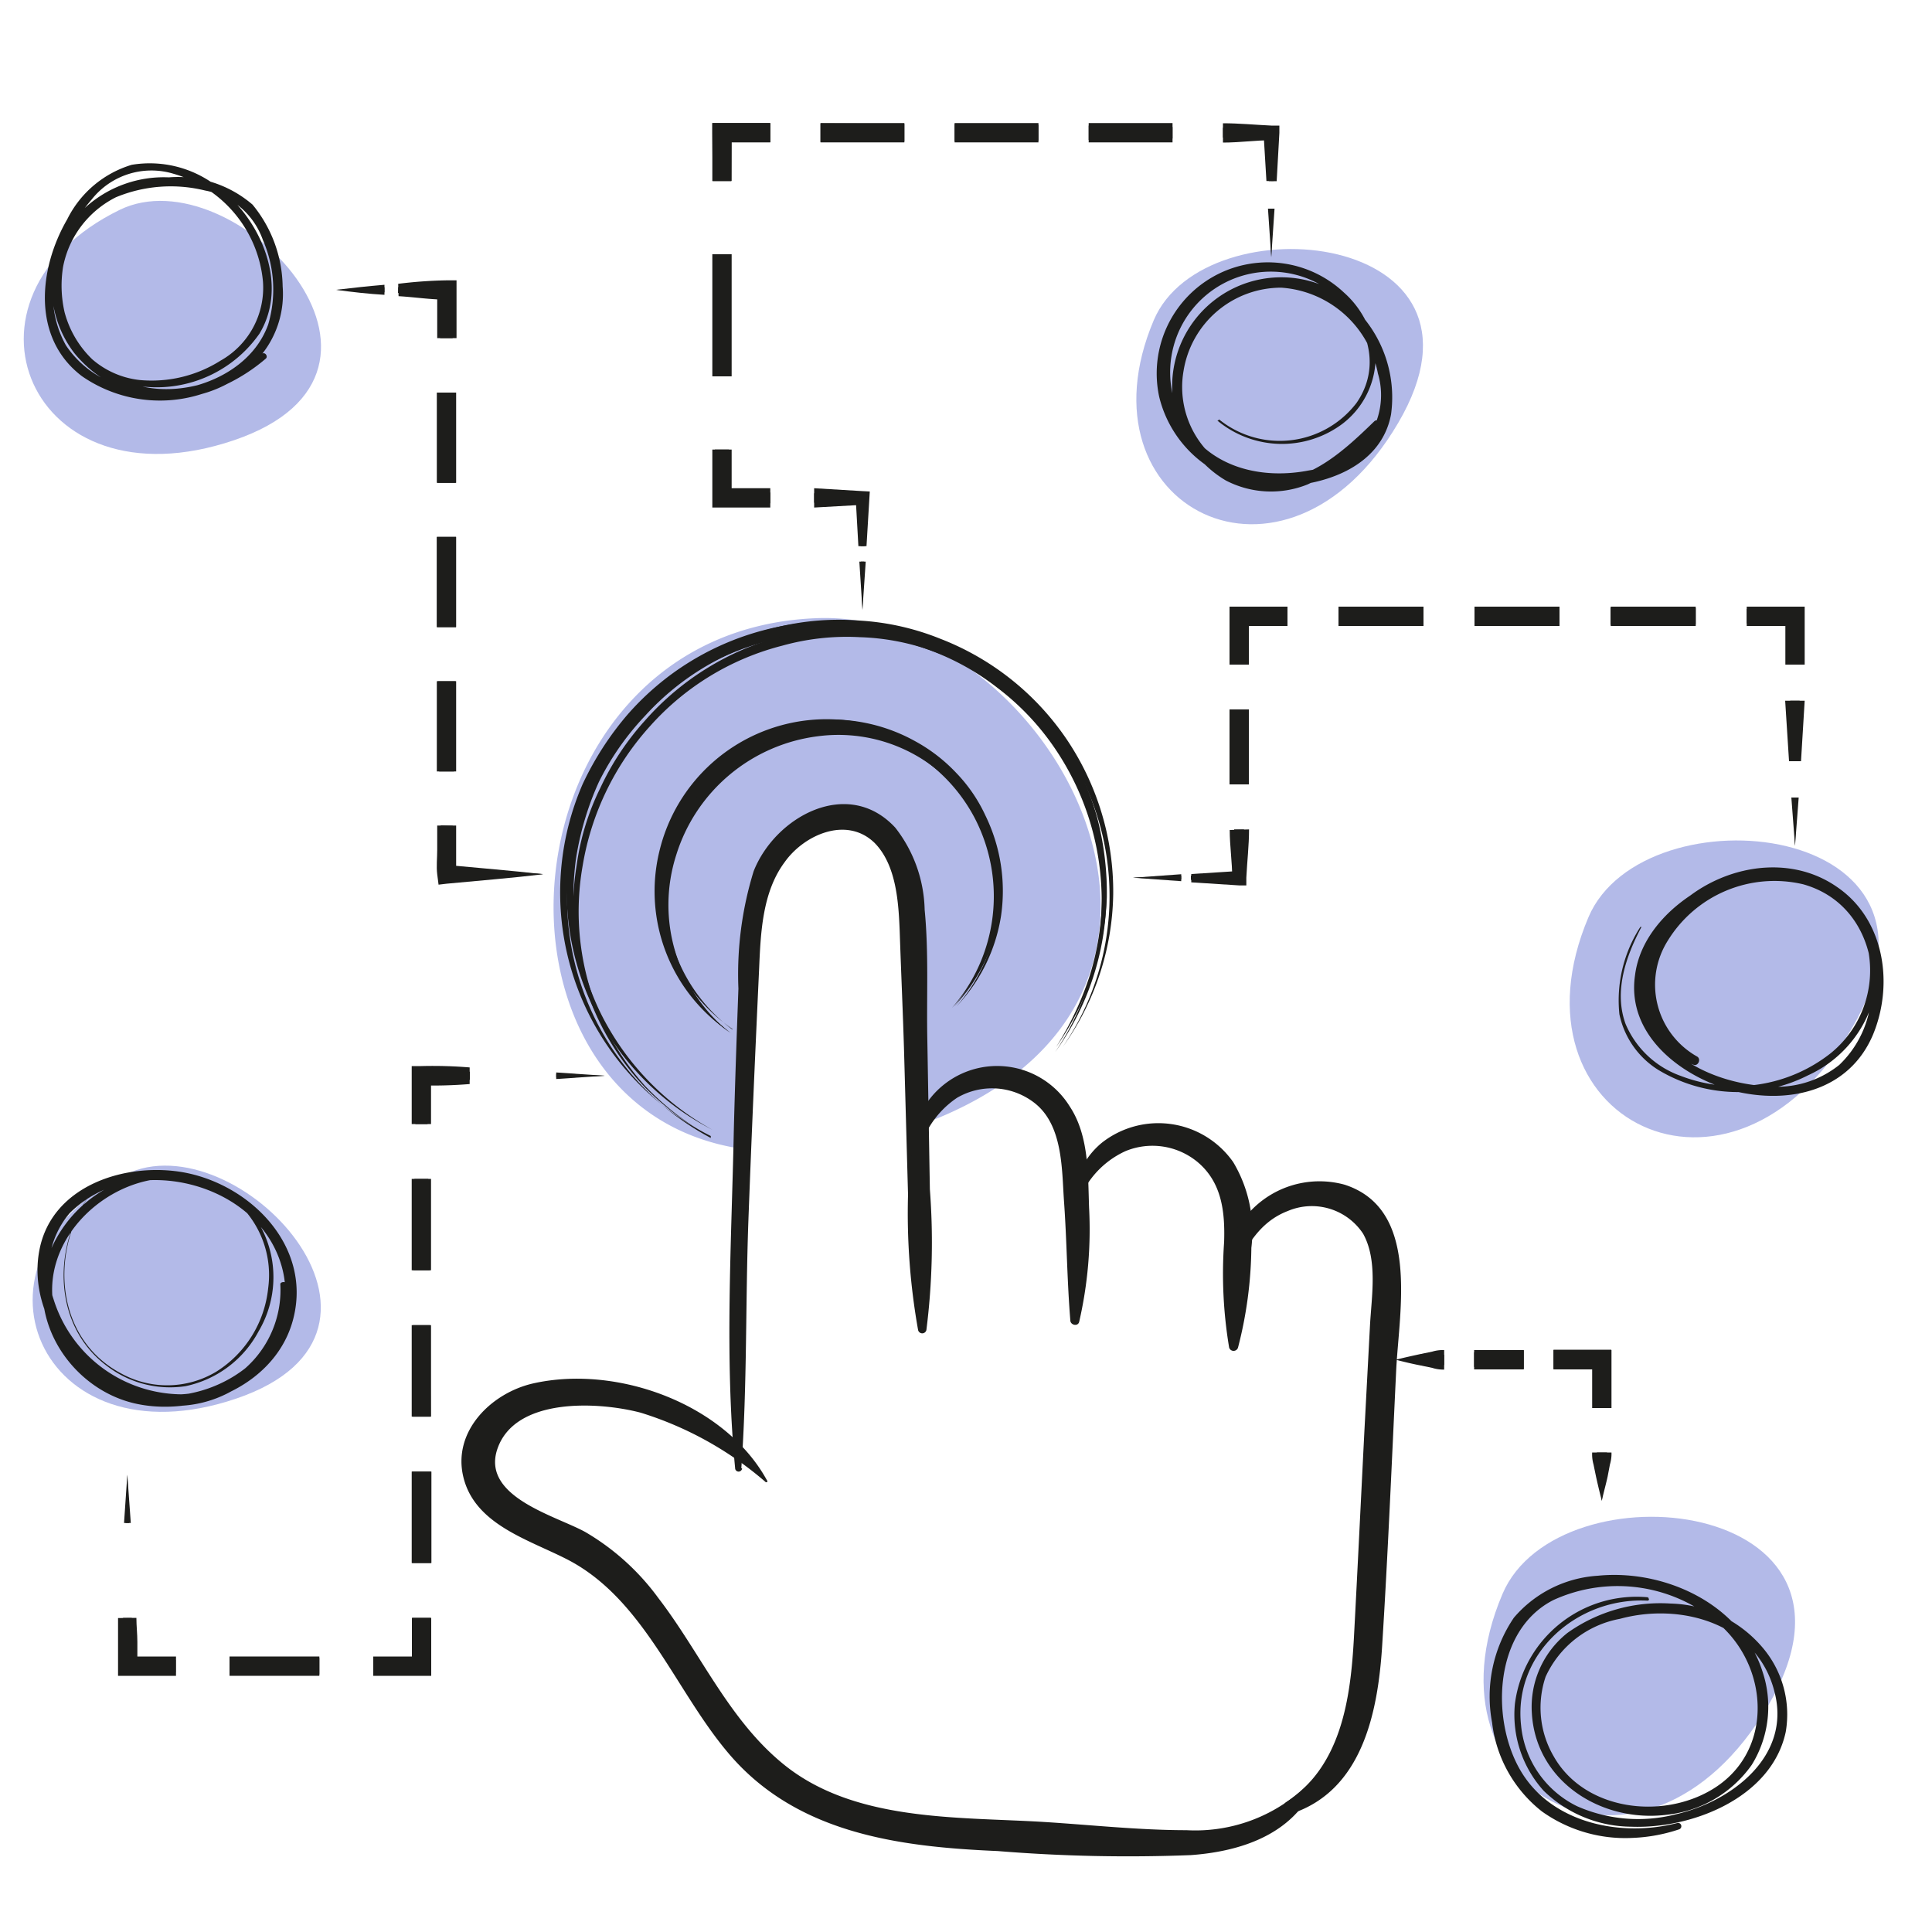 <?xml version="1.0" encoding="UTF-8"?> <svg xmlns="http://www.w3.org/2000/svg" viewBox="0 0 100 100"> <defs> <style>.cls-1{opacity:0.52;}.cls-2{fill:#b3bae8;}.cls-3{fill:#1d1d1b;}</style> </defs> <g id="Layer_22" data-name="Layer 22"> <path class="cls-2" d="M42.19,32c-16.4.7-18.2,25.36-3.75,27.47,0-2.72.89-11.55.78-13-.39-4.8,6.84-6.92,7.86,0a109.62,109.62,0,0,1,.68,11.71C65.51,51.6,54.21,31.44,42.19,32Z"></path> <path class="cls-2" d="M6.5,60.79c5.72-2.81,16,8.11,5.73,11.6S-2.41,65.16,6.5,60.79Z"></path> <path class="cls-2" d="M6.2,10.86C12.09,8,22.7,19.2,12.1,22.79S-3,15.35,6.2,10.86Z"></path> <path class="cls-2" d="M59.72,16.57c2.64-6.22,18.49-4.63,12.65,5.32S55.61,26.26,59.72,16.57Z"></path> <path class="cls-2" d="M82.22,47.47c2.85-6.7,19.93-5,13.64,5.74S77.79,57.91,82.22,47.47Z"></path> <path class="cls-2" d="M77.77,82.5c2.87-6.76,20.09-5,13.75,5.78S73.3,93,77.77,82.5Z"></path> <path class="cls-3" d="M38.37,76c.31-4.28.21-8.61.37-12.91s.35-8.6.55-12.9c.08-1.88.16-4,1.32-5.56,1-1.42,3.21-2.41,4.66-1,1.13,1.15,1.24,3.09,1.3,4.61.07,2.12.17,4.25.23,6.38l.2,7.22a34.43,34.43,0,0,0,.52,7,.22.22,0,0,0,.43,0,36.14,36.14,0,0,0,.18-7.28L48,53.91c-.05-2.27.08-4.56-.14-6.82a7.15,7.15,0,0,0-1.52-4.25c-2.44-2.64-6.21-.58-7.33,2.25a18.07,18.07,0,0,0-.79,6.08c-.09,2.48-.18,5-.24,7.44-.12,5.75-.48,11.65.07,17.38a.18.18,0,0,0,.36,0Z"></path> <path class="cls-3" d="M47.55,60.84A4.65,4.65,0,0,1,48,58.51a4.8,4.8,0,0,1,1.54-1.69,3.58,3.58,0,0,1,4.07.32c1.4,1.16,1.35,3.38,1.46,5,.15,2.07.16,4.14.33,6.2,0,.25.4.34.46.07a21.34,21.34,0,0,0,.51-5.91c-.06-1.72,0-3.72-1-5.23a4.42,4.42,0,0,0-8,3.57.09.09,0,0,0,.17,0Z"></path> <path class="cls-3" d="M55.66,62.73a4.66,4.66,0,0,1,2.6-3.15,3.66,3.66,0,0,1,3.73.57c1.26,1.06,1.42,2.59,1.37,4.14a23.17,23.17,0,0,0,.26,5.46.24.24,0,0,0,.46,0,21.37,21.37,0,0,0,.69-5.16,7,7,0,0,0-.94-4.44,4.73,4.73,0,0,0-6.8-1,4.06,4.06,0,0,0-1.45,3.6s.07,0,.08,0Z"></path> <path class="cls-3" d="M63.79,66c.65-1.38,1.35-2.74,2.87-3.32a3.18,3.18,0,0,1,3.89,1.17c.77,1.37.44,3.26.36,4.76l-.29,5.48c-.18,3.55-.35,7.1-.54,10.65-.17,3.14-.64,6.68-3.51,8.54-.29.2-.11.73.26.6,3.69-1.2,4.49-5.26,4.71-8.69.3-4.78.5-9.56.73-14.34.16-3.08,1.22-8.27-2.67-9.53a4.91,4.91,0,0,0-6.21,4.57c0,.21.31.31.4.11Z"></path> <path class="cls-3" d="M39.73,76.68c-2.15-4-7.75-6.05-12.11-5.08-2.17.48-4.23,2.48-3.63,4.88s3.28,3.18,5.28,4.19c4,2,5.63,6.73,8.37,10,3.51,4.22,8.84,4.92,14,5.14a83.13,83.13,0,0,0,10,.21c2.59-.19,5.24-1.06,6.4-3.57.07-.15-.12-.33-.24-.19a8.32,8.32,0,0,1-6.39,2.47c-2.47,0-5-.28-7.45-.43-4.49-.27-9.91,0-13.57-3.12-2.72-2.29-4.18-5.69-6.31-8.46a12.48,12.48,0,0,0-3.78-3.42c-1.51-.84-5.39-1.81-4.56-4.29.91-2.71,5.26-2.46,7.42-1.89a18,18,0,0,1,6.48,3.6s.11,0,.08-.07Z"></path> <path class="cls-3" d="M36.79,58.8a14.09,14.09,0,0,1-6.63-18.22A15.85,15.85,0,0,1,32.47,37a14.12,14.12,0,0,1,15.72-3.9,14.12,14.12,0,0,1,6.65,5.26,14.24,14.24,0,0,1,2.43,8.09,14.06,14.06,0,0,1-2.65,8,14,14,0,0,0-.1-15.83,13.27,13.27,0,0,0-2.87-3,12.94,12.94,0,0,0-3.62-2,13.91,13.91,0,0,0-15.22,3.78,15,15,0,0,0-2.25,3.5,14.76,14.76,0,0,0-1.11,4,14,14,0,0,0,7.34,14Z"></path> <path class="cls-3" d="M36.7,58.8a14.48,14.48,0,0,1-3.29-2.49,13.5,13.5,0,0,1-3.56-11.54,12.94,12.94,0,0,1,1.23-4,14,14,0,0,1,2.31-3.48,14.24,14.24,0,0,1,7-4.34,13.25,13.25,0,0,1,4.16-.43,13.32,13.32,0,0,1,10.53,6,13.56,13.56,0,0,1,1.71,3.8,15.52,15.52,0,0,1,.5,4.13,14.53,14.53,0,0,1-2.63,7.75,16.2,16.2,0,0,0,1.75-3.72,14.13,14.13,0,0,0,.08-8.08,13.71,13.71,0,0,0-1.73-3.67,13,13,0,0,0-6.27-4.95,12.2,12.2,0,0,0-4-.8,12.42,12.42,0,0,0-4,.44,13.7,13.7,0,0,0-6.83,4.15,14.22,14.22,0,0,0-3.5,7.23,13.66,13.66,0,0,0,1,8,13.38,13.38,0,0,0,2.24,3.42A14.5,14.5,0,0,0,36.7,58.8Z"></path> <path class="cls-3" d="M36.88,58.48a13.89,13.89,0,0,1-7.44-14.1,14.64,14.64,0,0,1,1.18-4.09,14.29,14.29,0,0,1,9.61-7.83,13.52,13.52,0,0,1,4.25-.34,13.23,13.23,0,0,1,4.16.93,14,14,0,0,1,6.58,5.23,14.1,14.1,0,0,1,2.4,8A13.93,13.93,0,0,1,55,54.2a13.78,13.78,0,0,0-2.9-18.7,13.64,13.64,0,0,0-7.61-2.9,13.15,13.15,0,0,0-4.1.35,13.58,13.58,0,0,0-7,4.1A14.06,14.06,0,0,0,31,40.47a15.21,15.21,0,0,0-1.19,4,13.89,13.89,0,0,0,1.34,8.09A14,14,0,0,0,36.88,58.48Z"></path> <path class="cls-3" d="M37.83,53.46a8.77,8.77,0,0,1-3.7-9.4,8.9,8.9,0,0,1,12.95-5.73,8.78,8.78,0,0,1,3.72,3.86,8.93,8.93,0,0,1,.82,5.26,8.8,8.8,0,0,1-2.35,4.72,8.78,8.78,0,0,0,1.19-9.81,8.67,8.67,0,0,0-3.59-3.63,8.66,8.66,0,0,0-9.68,1.08,8.73,8.73,0,0,0-2.69,4.34A8.83,8.83,0,0,0,37.83,53.46Z"></path> <path class="cls-3" d="M37.78,53.45a8.35,8.35,0,0,1-3.07-4.11,8.83,8.83,0,0,1-.1-5.19,9.19,9.19,0,0,1,7.61-6.53,8.6,8.6,0,0,1,5.15,1A8.34,8.34,0,0,1,51,42.36a8.77,8.77,0,0,1,.7,5.14,9,9,0,0,1-2.32,4.6,8.79,8.79,0,0,0,1.28-9.57,8.12,8.12,0,0,0-8.34-4.42A8.83,8.83,0,0,0,35,44.26,8.46,8.46,0,0,0,37.78,53.45Z"></path> <path class="cls-3" d="M37.91,53.26a8.81,8.81,0,0,1-3.24-4.1,8.9,8.9,0,0,1,12.69-10.8A8.53,8.53,0,0,1,49.49,40,8,8,0,0,1,51,42.2a8.91,8.91,0,0,1,.81,5.23A8.76,8.76,0,0,1,49.5,52.1a8.64,8.64,0,0,0-2.36-13.34,8.67,8.67,0,0,0-9.62,1,8.62,8.62,0,0,0,.39,13.53Z"></path> <path class="cls-3" d="M63,21.76a5.23,5.23,0,0,0,6.48.18,4.37,4.37,0,0,0,1.72-3.29,4.86,4.86,0,0,0-1.64-3.51A5.75,5.75,0,0,0,60,20.54a6.05,6.05,0,0,0,5.75,4.62c2.52.1,5.72-.88,6.25-3.71a6.46,6.46,0,0,0-3.55-6.68,5.65,5.65,0,0,0-5,10.1,5.07,5.07,0,0,0,4.24.2,9.88,9.88,0,0,0,3.69-3c.15-.18-.09-.42-.25-.26-1.7,1.65-3.75,3.56-6.32,2.93a4.87,4.87,0,0,1-3.55-5.54,5.12,5.12,0,0,1,5.06-4.31,5.47,5.47,0,0,1,5,4.44,3.92,3.92,0,0,1-.68,3.55,5.12,5.12,0,0,1-2.89,1.47c-2.41.47-5-.12-6.36-2.27a5.21,5.21,0,0,1,6.13-7.72c2.6.93,4.43,4,2.69,6.5a5,5,0,0,1-7.11.85,0,0,0,0,0-.06.06Z"></path> <path class="cls-3" d="M84.89,48a7,7,0,0,0-1.07,4.5,4.48,4.48,0,0,0,2,2.87,8,8,0,0,0,7.76.29,6.18,6.18,0,0,0,3.55-6.6A5.34,5.34,0,0,0,91,45c-2.76.35-6,2.54-6.37,5.47-.46,3.12,2.42,5.29,5.12,6,2.86.7,5.95,0,7.19-2.9,1.1-2.64.6-6-1.87-7.67-2.89-2-7-.82-9,1.86-1.78,2.39-1.44,6.17,1.58,7.35.25.1.42-.31.18-.43a4.27,4.27,0,0,1-1.5-6,6.48,6.48,0,0,1,7-2.91c2.75.77,3.92,3.47,3.49,6.15a5.37,5.37,0,0,1-1.62,3.2,5.16,5.16,0,0,1-3.79,1.1c-2.6-.15-5.64-1.51-6.28-4.27s2-5.22,4.4-6.11,5.5-.35,6.77,2.1a5.52,5.52,0,0,1-1.55,6.58A7.93,7.93,0,0,1,87,55.69,4.86,4.86,0,0,1,84.14,53c-.61-1.67,0-3.46.81-5,0,0,0-.08-.06,0Z"></path> <path class="cls-3" d="M85.35,82.68a6.35,6.35,0,0,0-6.94,5.52,5.87,5.87,0,0,0,1.49,4.49,6.57,6.57,0,0,0,4.53,1.86c3.13.12,7.27-1.49,8-4.91a5.34,5.34,0,0,0-1.24-4.41A6.45,6.45,0,0,0,86.48,83a8.29,8.29,0,0,0-5.35,1.52,4.89,4.89,0,0,0-1.84,4.18c.22,3.53,3.62,5.66,7,5.23a6.18,6.18,0,0,0,4.38-2.58,5.71,5.71,0,0,0,.55-4.85c-1.11-3.47-5.06-5.29-8.52-4.94a6.22,6.22,0,0,0-4.34,2.17,7.26,7.26,0,0,0-1.13,5.43,6.86,6.86,0,0,0,2.58,4.6,7.43,7.43,0,0,0,4.68,1.37,8.61,8.61,0,0,0,2.41-.44.17.17,0,0,0-.09-.33c-2.82.73-6.34.06-8-2.54s-1.57-7.39,1.59-9a8,8,0,0,1,8.78,1.42c2.44,2.34,2.52,6.52-.54,8.37C86,94.21,82,93.7,80.42,90.91A5,5,0,0,1,80,86.79a5.29,5.29,0,0,1,3.85-3c3.19-.87,7.13.27,8,3.79.87,3.33-2.23,5.67-5.12,6.33a7.83,7.83,0,0,1-5.1-.42,5.21,5.21,0,0,1-2.9-4.19c-.41-3.75,2.94-6.64,6.55-6.45a.07.07,0,0,0,0-.14Z"></path> <path class="cls-3" d="M4.52,62c-1.8,2.69-1.74,6.63,1,8.69a5.37,5.37,0,0,0,4.07,1.06,5.58,5.58,0,0,0,3.8-2.85,5.5,5.5,0,0,0-2.48-7.81,6.59,6.59,0,0,0-8.46,4.06C1.4,68.51,3.84,72,7.11,72.67s7.27-1.06,8.09-4.49c.89-3.68-2.19-6.81-5.6-7.48-3-.58-6.91.61-7.56,4s2,6.77,5.14,7.77a6,6,0,0,0,7.56-3.78,4.86,4.86,0,0,0,.09-2.21c0-.18-.34-.14-.32,0a5.4,5.4,0,0,1-5.14,5.69,7,7,0,0,1-6.6-4.93,4.57,4.57,0,0,1,.83-4.44,5.8,5.8,0,0,1,3.67-1.68c3-.32,6.41,1.31,7.3,4.39.94,3.24-1.64,6-4.72,6.61A6,6,0,0,1,2.79,67.7C2.13,64.35,5.13,61.28,8.37,61a5.33,5.33,0,0,1,4.38,1.74,5.09,5.09,0,0,1,1.13,3.94A5.8,5.8,0,0,1,11.19,71a4.93,4.93,0,0,1-4.9.1C2.93,69.34,2.56,65,4.53,62c0,0,0,0,0,0Z"></path> <path class="cls-3" d="M4,11.58a6.48,6.48,0,0,0-.88,4.74,4.69,4.69,0,0,0,2.64,3.29,6.5,6.5,0,0,0,7.67-2.34c1.57-2.6,0-6.08-2.27-7.68A5.68,5.68,0,0,0,6.82,8.53a5.49,5.49,0,0,0-3.34,2.82C2,13.9,1.63,17.49,4.24,19.47a7.08,7.08,0,0,0,8.7-.49,5,5,0,0,0,1.69-4.16,6.82,6.82,0,0,0-1.56-4.23A5.92,5.92,0,0,0,8.74,9.18a6.05,6.05,0,0,0-4.29,1.53,5.67,5.67,0,0,0-.6,7.57,6.35,6.35,0,0,0,7.91,1.59,9.25,9.25,0,0,0,2-1.31c.13-.12-.05-.36-.19-.25-2.18,1.63-5.23,2.58-7.73,1.08A5.25,5.25,0,0,1,3.53,12.9,5.15,5.15,0,0,1,6,10.21a7.42,7.42,0,0,1,4.61-.35,3.93,3.93,0,0,1,3,2.57,6.39,6.39,0,0,1,.27,4.37c-1,2.77-4.59,3.91-7.28,3.25a5.17,5.17,0,0,1-3.19-2.18,5.33,5.33,0,0,1-.48-4,8.42,8.42,0,0,1,1.82-3.55A3.94,3.94,0,0,1,9,9a6.41,6.41,0,0,1,4.61,5.56,4.33,4.33,0,0,1-2.2,4.11,6.67,6.67,0,0,1-4.18,1A4.5,4.5,0,0,1,3.6,17a6.15,6.15,0,0,1,.47-5.39,0,0,0,1,0-.07,0Z"></path> <polygon class="cls-3" points="65.8 13.31 65.72 10.8 65.89 10.8 65.8 13.31"></polygon> <polygon class="cls-3" points="65.68 9.37 65.61 6.87 65.8 7.06 63.3 7.12 63.3 6.61 65.8 6.67 66 6.68 65.99 6.87 65.93 9.37 65.68 9.37"></polygon> <polygon class="cls-3" points="60.69 7.17 56.35 7.24 56.35 6.5 60.69 6.57 60.69 7.17"></polygon> <polygon class="cls-3" points="53.75 7.28 49.41 7.31 49.41 6.42 53.75 6.46 53.75 7.28"></polygon> <polygon class="cls-3" points="46.81 7.32 42.47 7.35 42.47 6.39 46.81 6.41 46.81 7.32"></polygon> <polygon class="cls-3" points="39.87 7.36 37.37 7.36 37.86 6.87 37.84 9.37 36.89 9.37 36.87 6.87 36.87 6.37 37.37 6.37 39.87 6.37 39.87 7.36"></polygon> <polygon class="cls-3" points="37.82 13.16 37.79 19.48 36.94 19.48 36.91 13.16 37.82 13.16"></polygon> <polygon class="cls-3" points="37.73 23.27 37.69 25.77 37.37 25.45 39.87 25.49 39.87 26.05 37.37 26.1 37.05 26.1 37.04 25.77 37 23.27 37.73 23.27"></polygon> <polygon class="cls-3" points="42.14 25.53 44.64 25.59 44.83 25.6 44.82 25.77 44.75 28.27 44.54 28.27 44.47 25.77 44.64 25.95 42.14 26.02 42.14 25.53"></polygon> <polygon class="cls-3" points="44.73 29.07 44.64 31.57 44.56 29.07 44.73 29.07"></polygon> <polygon class="cls-3" points="92.91 43.78 92.81 41.28 93 41.28 92.91 43.78"></polygon> <polygon class="cls-3" points="92.76 39.4 92.66 36.27 93.15 36.27 93.06 39.4 92.76 39.4"></polygon> <polygon class="cls-3" points="92.63 34.4 92.58 31.9 92.91 32.22 90.41 32.27 90.41 31.52 92.91 31.57 93.24 31.58 93.24 31.9 93.19 34.4 92.63 34.4"></polygon> <polygon class="cls-3" points="87.77 32.32 83.36 32.34 83.36 31.45 87.77 31.48 87.77 32.32"></polygon> <polygon class="cls-3" points="80.72 32.36 76.32 32.39 76.32 31.41 80.72 31.43 80.72 32.36"></polygon> <polygon class="cls-3" points="73.68 32.39 69.28 32.36 69.28 31.43 73.68 31.4 73.68 32.39"></polygon> <polygon class="cls-3" points="66.64 32.35 64.14 32.33 64.57 31.9 64.55 34.4 63.72 34.4 63.7 31.9 63.7 31.46 64.14 31.46 66.64 31.45 66.64 32.35"></polygon> <polygon class="cls-3" points="64.51 36.72 64.44 40.6 63.84 40.6 63.77 36.72 64.51 36.72"></polygon> <polygon class="cls-3" points="64.39 42.93 64.32 45.43 64.32 45.62 64.14 45.62 61.64 45.54 61.64 45.32 64.14 45.24 63.95 45.43 63.88 42.93 64.39 42.93"></polygon> <polygon class="cls-3" points="61.14 45.52 58.64 45.43 61.14 45.33 61.14 45.52"></polygon> <path class="cls-3" d="M82.91,77.68c-.12-.84-.18-1.67-.26-2.5h.53C83.1,76,83,76.84,82.91,77.68Z"></path> <path class="cls-3" d="M82.51,72.88c0-.83-.06-1.66-.08-2.5l.48.48c-.83,0-1.66,0-2.5,0v-1c.84,0,1.67,0,2.5,0h.49v.48c0,.84-.05,1.67-.08,2.5Z"></path> <path class="cls-3" d="M78.87,70.85c-.86,0-1.72,0-2.57-.1V70c.85-.06,1.71-.08,2.57-.11Z"></path> <path class="cls-3" d="M74.75,70.65c-.83-.08-1.66-.15-2.5-.27.84-.12,1.67-.18,2.5-.26Z"></path> <polygon class="cls-3" points="6.59 76.33 6.68 78.83 6.5 78.83 6.59 76.33"></polygon> <polygon class="cls-3" points="6.82 83.74 6.87 86.24 6.59 85.97 9.09 85.92 9.09 86.56 6.59 86.52 6.31 86.51 6.32 86.24 6.37 83.74 6.82 83.74"></polygon> <path class="cls-3" d="M11.88,85.88c1.55,0,3.1-.07,4.65-.07v.86c-1.55,0-3.1,0-4.65-.06Z"></path> <polygon class="cls-3" points="19.32 85.8 21.82 85.78 21.36 86.24 21.34 83.74 22.29 83.74 22.27 86.24 22.27 86.7 21.82 86.7 19.32 86.69 19.32 85.8"></polygon> <path class="cls-3" d="M21.33,80.9c0-1.58,0-3.15,0-4.73h1c0,1.58,0,3.15,0,4.73Z"></path> <polygon class="cls-3" points="21.34 73.33 21.37 68.59 22.26 68.59 22.29 73.33 21.34 73.33"></polygon> <polygon class="cls-3" points="21.39 65.75 21.45 61.02 22.17 61.02 22.24 65.75 21.39 65.75"></polygon> <polygon class="cls-3" points="21.5 58.18 21.55 55.68 21.55 55.41 21.82 55.41 24.32 55.47 24.32 55.89 21.82 55.95 22.08 55.68 22.13 58.18 21.5 58.18"></polygon> <polygon class="cls-3" points="28.79 55.59 31.29 55.68 28.79 55.77 28.79 55.59"></polygon> <path class="cls-3" d="M17.4,15c.84,0,1.67-.1,2.5-.13v.26C19.07,15.12,18.24,15.07,17.4,15Z"></path> <path class="cls-3" d="M20.61,14.86c.84,0,1.67-.08,2.5-.1h.26V15l.06,2.5h-.65l.06-2.5.26.26c-.83,0-1.66-.07-2.5-.1Z"></path> <polygon class="cls-3" points="23.52 20.32 23.59 24.99 22.64 24.99 22.71 20.32 23.52 20.32"></polygon> <rect class="cls-3" x="22.62" y="27.79" width="0.98" height="4.67"></rect> <path class="cls-3" d="M23.58,35.26c0,1.56,0,3.12-.08,4.67h-.77c-.05-1.55-.06-3.11-.08-4.67Z"></path> <path class="cls-3" d="M23.43,42.74l-.08,2.49L23.11,45c1.67.08,3.34.12,5,.24-1.66.11-3.33.15-5,.23l-.23,0v-.26l-.07-2.49Z"></path> <polygon class="cls-3" points="65.8 13.31 65.63 10.8 65.97 10.8 65.8 13.31"></polygon> <path class="cls-3" d="M65.55,9.37l-.15-2.5.4.39c-.84,0-1.67.12-2.5.12v-1c.83,0,1.66.08,2.5.12l.42,0,0,.38-.14,2.5Z"></path> <rect class="cls-3" x="56.35" y="6.37" width="4.34" height="1"></rect> <rect class="cls-3" x="49.41" y="6.37" width="4.34" height="1"></rect> <rect class="cls-3" x="42.47" y="6.37" width="4.34" height="1"></rect> <polygon class="cls-3" points="39.87 7.37 37.37 7.37 37.87 6.87 37.87 9.37 36.87 9.37 36.87 6.87 36.87 6.37 37.37 6.37 39.87 6.37 39.87 7.37"></polygon> <rect class="cls-3" x="36.87" y="13.16" width="1" height="6.32"></rect> <polygon class="cls-3" points="37.87 23.27 37.87 25.77 37.37 25.27 39.87 25.27 39.87 26.27 37.37 26.27 36.87 26.27 36.87 25.77 36.87 23.27 37.87 23.27"></polygon> <polygon class="cls-3" points="42.14 25.27 44.64 25.42 45.02 25.44 45 25.77 44.85 28.27 44.43 28.27 44.29 25.77 44.64 26.13 42.14 26.27 42.14 25.27"></polygon> <polygon class="cls-3" points="44.81 29.07 44.64 31.57 44.48 29.07 44.81 29.07"></polygon> <polygon class="cls-3" points="92.91 43.78 92.72 41.28 93.1 41.28 92.91 43.78"></polygon> <polygon class="cls-3" points="92.6 39.4 92.4 36.27 93.41 36.27 93.22 39.4 92.6 39.4"></polygon> <polygon class="cls-3" points="92.41 34.4 92.41 31.9 92.91 32.4 90.41 32.4 90.41 31.4 92.91 31.4 93.41 31.4 93.41 31.9 93.41 34.4 92.41 34.4"></polygon> <rect class="cls-3" x="83.37" y="31.4" width="4.4" height="1"></rect> <rect class="cls-3" x="76.32" y="31.4" width="4.4" height="1"></rect> <rect class="cls-3" x="69.28" y="31.4" width="4.4" height="1"></rect> <polygon class="cls-3" points="66.64 32.4 64.14 32.4 64.64 31.9 64.64 34.4 63.64 34.4 63.64 31.9 63.64 31.4 64.14 31.4 66.64 31.4 66.64 32.4"></polygon> <rect class="cls-3" x="63.64" y="36.72" width="1" height="3.88"></rect> <path class="cls-3" d="M64.65,42.93c0,.83-.1,1.67-.14,2.5l0,.4-.35,0-2.5-.16v-.43l2.5-.16-.38.38c0-.83-.13-1.67-.13-2.5Z"></path> <polygon class="cls-3" points="61.14 45.61 58.64 45.43 61.14 45.25 61.14 45.61"></polygon> <path class="cls-3" d="M82.91,77.68c-.11-.42-.21-.84-.3-1.25l-.13-.63a1.91,1.91,0,0,1-.07-.62h1a1.92,1.92,0,0,1-.08.62l-.12.63C83.12,76.84,83,77.26,82.91,77.68Z"></path> <polygon class="cls-3" points="82.41 72.88 82.41 70.38 82.91 70.88 80.41 70.88 80.41 69.88 82.91 69.88 83.41 69.88 83.41 70.38 83.41 72.88 82.41 72.88"></polygon> <rect class="cls-3" x="76.3" y="69.88" width="2.57" height="1"></rect> <path class="cls-3" d="M74.75,70.89a1.9,1.9,0,0,1-.62-.09l-.63-.13c-.41-.08-.83-.18-1.25-.29.42-.11.84-.2,1.25-.29l.63-.13a1.89,1.89,0,0,1,.62-.08Z"></path> <polygon class="cls-3" points="6.59 76.33 6.77 78.83 6.42 78.83 6.59 76.33"></polygon> <path class="cls-3" d="M7.06,83.74c0,.42.05.83.05,1.25l0,1.25-.5-.5h2.5v1h-3V85c0-.42,0-.83,0-1.25Z"></path> <rect class="cls-3" x="11.88" y="85.74" width="4.65" height="1"></rect> <polygon class="cls-3" points="19.32 85.74 21.82 85.74 21.32 86.24 21.32 83.74 22.32 83.74 22.32 86.24 22.32 86.74 21.82 86.74 19.32 86.74 19.32 85.74"></polygon> <rect class="cls-3" x="21.31" y="76.17" width="1" height="4.73"></rect> <rect class="cls-3" x="21.31" y="68.59" width="1" height="4.73"></rect> <rect class="cls-3" x="21.31" y="61.02" width="1" height="4.73"></rect> <path class="cls-3" d="M21.31,58.18v-3l.5,0a23.12,23.12,0,0,1,2.5.07v.86a23.12,23.12,0,0,1-2.5.07l.5-.5v2.5Z"></path> <polygon class="cls-3" points="28.79 55.51 31.29 55.68 28.79 55.85 28.79 55.51"></polygon> <path class="cls-3" d="M17.4,15c.84-.1,1.67-.19,2.5-.26v.52C19.07,15.21,18.24,15.12,17.4,15Z"></path> <path class="cls-3" d="M20.61,14.69a23.53,23.53,0,0,1,2.5-.18l.52,0V15c0,.83,0,1.66,0,2.5h-1c0-.84,0-1.67,0-2.5l.5.51c-.83,0-1.66-.13-2.5-.18Z"></path> <rect class="cls-3" x="22.61" y="20.32" width="1" height="4.67"></rect> <rect class="cls-3" x="22.61" y="27.79" width="1" height="4.67"></rect> <rect class="cls-3" x="22.61" y="35.26" width="1" height="4.67"></rect> <path class="cls-3" d="M23.61,42.73V44c0,.42,0,.84,0,1.25l-.49-.48c1.67.16,3.34.29,5,.48-1.66.2-3.33.33-5,.49l-.42.05-.07-.54c-.05-.41,0-.83,0-1.25V42.73Z"></path> </g> </svg> 